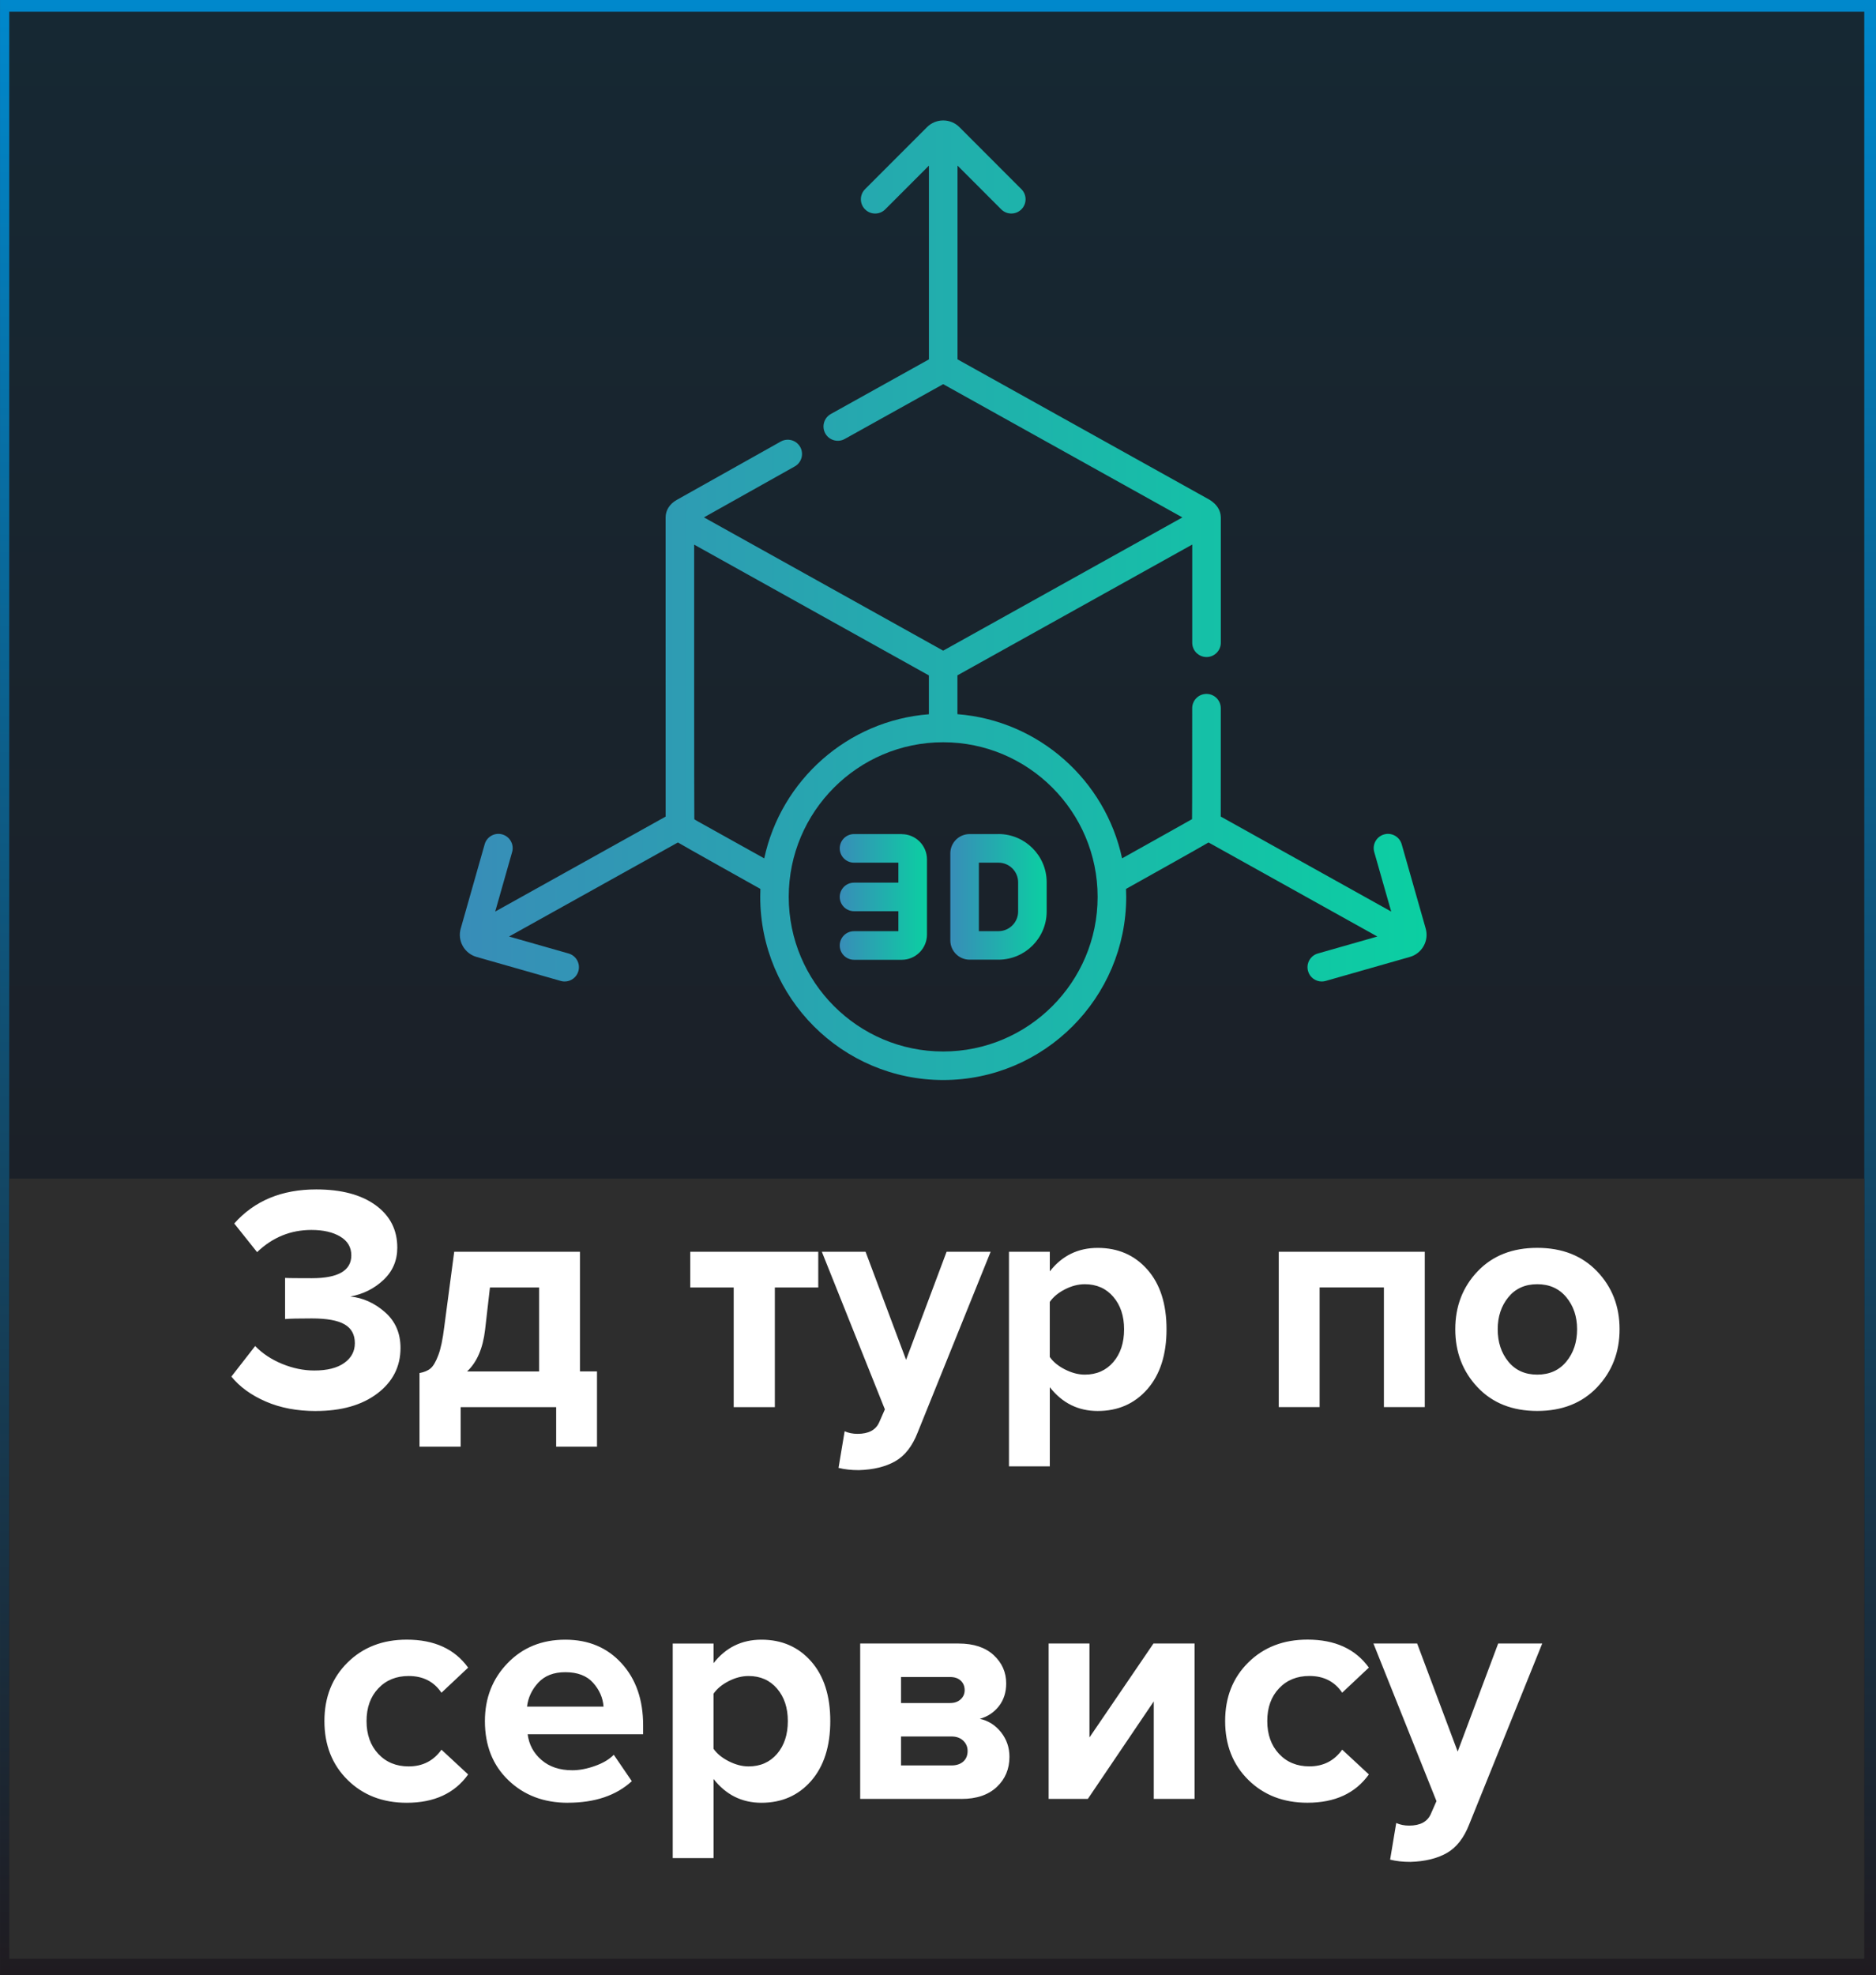 <?xml version="1.0" encoding="UTF-8"?>
<!DOCTYPE svg PUBLIC "-//W3C//DTD SVG 1.1//EN" "http://www.w3.org/Graphics/SVG/1.1/DTD/svg11.dtd">
<!-- Creator: CorelDRAW 2020 (64-Bit) -->
<svg xmlns="http://www.w3.org/2000/svg" xml:space="preserve" width="18.522mm" height="19.494mm" version="1.1" style="shape-rendering:geometricPrecision; text-rendering:geometricPrecision; image-rendering:optimizeQuality; fill-rule:evenodd; clip-rule:evenodd"
viewBox="0 0 477.84 502.93"
 xmlns:xlink="http://www.w3.org/1999/xlink"
 xmlns:xodm="http://www.corel.com/coreldraw/odm/2003">
 <rect x="0" y="0" width="477.84" height="502.93" fill="#333333" stroke="none"/>
 <defs>
  <style type="text/css">
   <![CDATA[
    .fil2 {fill:#2D2D2D}
    .fil6 {fill:white;fill-rule:nonzero}
    .fil1 {fill:url(#id0)}
    .fil0 {fill:url(#id1)}
    .fil5 {fill:url(#id2);fill-rule:nonzero}
    .fil3 {fill:url(#id3);fill-rule:nonzero}
    .fil4 {fill:url(#id4);fill-rule:nonzero}
   ]]>
  </style>
  <linearGradient id="id0" gradientUnits="userSpaceOnUse" x1="238.61" y1="2.97" x2="238.61" y2="498.77">
   <stop offset="0" style="stop-opacity:1; stop-color:#162833"/>
   <stop offset="1" style="stop-opacity:1; stop-color:#1F1B20"/>
  </linearGradient>
  <linearGradient id="id1" gradientUnits="userSpaceOnUse" x1="238.92" y1="0" x2="238.92" y2="502.93">
   <stop offset="0" style="stop-opacity:1; stop-color:#0088CC"/>
   <stop offset="1" style="stop-opacity:1; stop-color:#1F1B20"/>
  </linearGradient>
  <linearGradient id="id2" gradientUnits="userSpaceOnUse" x1="117.12" y1="152.84" x2="363.37" y2="152.84">
   <stop offset="0" style="stop-opacity:1; stop-color:#388DB8"/>
   <stop offset="1" style="stop-opacity:1; stop-color:#0BCFA2"/>
  </linearGradient>
  <linearGradient id="id3" gradientUnits="userSpaceOnUse" xlink:href="#id2" x1="242.06" y1="228.37" x2="266.6" y2="228.37">
  </linearGradient>
  <linearGradient id="id4" gradientUnits="userSpaceOnUse" xlink:href="#id2" x1="213.9" y1="228.37" x2="236.1" y2="228.37">
  </linearGradient>
 </defs>
 <g id="Слой_x0020_1">
  <g id="_1796671878128">
   <g>
    <rect class="fil0" x="-0" y="-0" width="477.84" height="502.94"/>
    <rect class="fil1" x="2.35" y="2.97" width="472.51" height="495.8"/>
    <rect class="fil2" x="2.35" y="300.11" width="472.51" height="198.66"/>
   </g>
   <g>
    <g>
     <path class="fil3" d="M254.32 212.38l-7.36 0c-2.7,0 -4.9,2.2 -4.9,4.9l0 22.18c0,2.7 2.2,4.9 4.9,4.9l7.36 0c6.77,0 12.28,-5.5 12.28,-12.27l0 -7.45c0,-6.76 -5.51,-12.27 -12.28,-12.27l0 0zm5.01 19.72c0,2.76 -2.25,5 -5.01,5l-4.99 -0 0 -17.44 4.99 0c2.76,0 5.01,2.24 5.01,5l0 7.45z"/>
     <path class="fil4" d="M229.69 212.38l-12.16 0c-2.01,0 -3.64,1.63 -3.64,3.64 0,2.01 1.63,3.64 3.64,3.64l11.3 0 0 5.09 -11.3 0c-2.01,0 -3.64,1.63 -3.64,3.63 0,2.01 1.63,3.64 3.64,3.64l11.3 0 0 5.09 -11.3 0c-2.01,0 -3.64,1.63 -3.64,3.64 0,2.01 1.63,3.64 3.64,3.64l12.16 0c3.54,0 6.42,-2.88 6.42,-6.42l0 -19.15c0,-3.54 -2.88,-6.42 -6.42,-6.42z"/>
     <path class="fil5" d="M363.15 236.45l-6.12 -21.48c-0.55,-1.93 -2.56,-3.05 -4.49,-2.5 -1.93,0.55 -3.05,2.56 -2.5,4.49l4.32 15.15 -43.42 -24.19c0.02,-0.53 0.01,-27.59 0.01,-27.59 0,-2.01 -1.63,-3.64 -3.64,-3.64 -2.01,0 -3.64,1.63 -3.64,3.64 0,0 0.01,27.8 -0.04,28.25 -0.14,0.11 -17.82,9.98 -17.82,9.98 -4.26,-19.88 -21.22,-35.1 -41.94,-36.71l0 -9.89 59.81 -33.3 0 25c0,2.01 1.63,3.64 3.64,3.64 2.01,0 3.64,-1.63 3.64,-3.64l0 -31.93c-0.05,-1.82 -1.01,-3.31 -2.86,-4.47l-64.21 -35.76 0 -49.34 11.13 11.14c0.71,0.71 1.64,1.07 2.57,1.07 0.93,0 1.86,-0.35 2.57,-1.06 1.42,-1.42 1.42,-3.72 0,-5.14l-15.77 -15.78c-1.08,-1.1 -2.58,-1.72 -4.14,-1.72 -1.56,0 -3.03,0.61 -4.13,1.71l-15.78 15.79c-1.42,1.42 -1.42,3.72 0,5.14 1.42,1.42 3.72,1.42 5.14,-0l11.13 -11.14 0 49.34 -24.99 13.91c-1.75,0.98 -2.38,3.19 -1.41,4.95 0.98,1.75 3.19,2.38 4.95,1.41l25.08 -13.96 60.93 33.93 -60.93 33.93 -60.94 -33.94 23.13 -12.97c1.75,-0.98 2.37,-3.2 1.39,-4.95 -0.98,-1.75 -3.2,-2.37 -4.95,-1.39l-26.47 14.85c-1.82,1.01 -2.87,2.65 -2.86,4.48 0,0.01 0,0.02 0,0.02 0,0 -0.01,75.63 0.01,76.15l-43.42 24.18 4.31 -15.15c0.55,-1.93 -0.57,-3.94 -2.5,-4.49 -1.93,-0.55 -3.94,0.57 -4.49,2.5l-6.11 21.5c-0.42,1.49 -0.23,3.06 0.52,4.41 0.75,1.35 2.04,2.37 3.5,2.78l21.47 6.12c0.33,0.1 0.67,0.14 1,0.14 1.58,0 3.04,-1.04 3.49,-2.64 0.55,-1.93 -0.57,-3.94 -2.5,-4.49l-15.16 -4.32 43.01 -23.95c0.46,0.34 21.01,11.83 21.01,11.83 -0.03,0.67 -0.04,1.34 -0.04,2.02 0,25.72 20.91,46.64 46.61,46.64 25.7,0 46.61,-20.92 46.61,-46.64 0,-0.68 -0.02,-1.35 -0.05,-2.02 0,0 20.56,-11.49 21.02,-11.83l43 23.95 -15.15 4.32c-1.93,0.55 -3.05,2.56 -2.5,4.49 0.45,1.6 1.91,2.64 3.49,2.64 0.33,0 0.67,-0.05 1,-0.14l21.47 -6.12c1.47,-0.42 2.74,-1.43 3.49,-2.78 0.75,-1.36 0.94,-2.92 0.52,-4.42l0 0zm-185.35 -27.27c-0.53,-0.29 -0.8,-0.48 -0.95,-0.58 -0.05,-0.45 -0.04,-69.92 -0.04,-69.92l59.79 33.3 0 9.89c-20.72,1.6 -37.68,16.82 -41.94,36.7l-16.86 -9.39zm62.44 58.56c-21.69,0 -39.34,-17.66 -39.34,-39.37 0,-21.71 17.65,-39.37 39.34,-39.37 21.69,0 39.34,17.66 39.34,39.37 0,21.71 -17.65,39.37 -39.34,39.37z"/>
    </g>
   </g>
   <path class="fil6" d="M80.47 359.29c-4.8,0 -9.06,-0.8 -12.78,-2.42 -3.71,-1.61 -6.63,-3.73 -8.76,-6.35l6.06 -7.78c1.85,1.91 4.15,3.43 6.88,4.55 2.73,1.12 5.46,1.68 8.19,1.68 3.28,0 5.82,-0.64 7.62,-1.92 1.8,-1.28 2.7,-2.96 2.7,-5.04 0,-2.19 -0.87,-3.78 -2.62,-4.79 -1.75,-1.01 -4.53,-1.51 -8.35,-1.51 -3.44,0 -5.71,0.05 -6.8,0.16l0 -10.48c0.66,0.06 2.92,0.08 6.8,0.08 6.72,0 10.07,-1.94 10.07,-5.82 0,-2.07 -0.94,-3.67 -2.83,-4.79 -1.88,-1.12 -4.33,-1.68 -7.33,-1.68 -5.3,0 -9.91,1.88 -13.84,5.65l-5.82 -7.29c5.13,-5.79 12.09,-8.68 20.89,-8.68 6.39,0 11.43,1.34 15.11,4.01 3.69,2.68 5.53,6.28 5.53,10.81 0,3.28 -1.17,6.02 -3.52,8.23 -2.35,2.21 -5.16,3.62 -8.44,4.22 3.22,0.33 6.16,1.65 8.81,3.97 2.65,2.32 3.97,5.36 3.97,9.13 0,4.75 -1.97,8.61 -5.9,11.59 -3.93,2.97 -9.15,4.46 -15.65,4.46zm26.38 9.09l0 -18.76c1.2,-0.22 2.14,-0.61 2.82,-1.19 0.68,-0.57 1.34,-1.69 1.97,-3.36 0.63,-1.66 1.13,-4.05 1.51,-7.17l2.54 -19.17 32.03 0 0 30.47 4.34 0 0 19.17 -10.4 0 0 -10.07 -24.33 0 0 10.07 -10.48 0zm17.94 -40.55l-1.23 10.73c-0.55,4.75 -2.08,8.3 -4.59,10.65l18.35 0 0 -21.38 -12.53 0zm72.57 30.47l-10.48 0 0 -30.47 -11.06 0 0 -9.09 32.6 0 0 9.09 -11.06 0 0 30.47zm16.22 15.48l1.56 -9.34c0.98,0.44 2.07,0.66 3.28,0.66 2.78,0 4.61,-0.95 5.49,-2.87l1.48 -3.36 -16.06 -40.14 11.14 0 10.32 27.52 10.32 -27.52 11.22 0 -18.59 46.03c-1.36,3.5 -3.28,5.94 -5.73,7.33 -2.46,1.39 -5.54,2.14 -9.26,2.25 -1.91,0 -3.63,-0.19 -5.16,-0.57zm66.02 -14.5c-4.97,0 -9.04,-2.02 -12.2,-6.06l0 20.15 -10.4 0 0 -54.63 10.4 0 0 4.99c3.11,-3.99 7.18,-5.98 12.2,-5.98 5.19,0 9.41,1.84 12.66,5.53 3.25,3.69 4.87,8.75 4.87,15.19 0,6.44 -1.63,11.52 -4.87,15.24 -3.25,3.71 -7.47,5.57 -12.66,5.57zm-3.28 -9.26c3,0 5.42,-1.07 7.25,-3.19 1.83,-2.13 2.75,-4.91 2.75,-8.36 0,-3.38 -0.92,-6.14 -2.75,-8.27 -1.83,-2.13 -4.25,-3.2 -7.25,-3.2 -1.69,0 -3.38,0.44 -5.08,1.31 -1.69,0.87 -2.98,1.94 -3.85,3.2l0 14.01c0.87,1.26 2.17,2.32 3.89,3.19 1.72,0.87 3.4,1.31 5.04,1.31zm86.58 8.27l-10.4 0 0 -30.47 -16.38 0 0 30.47 -10.4 0 0 -39.56 37.19 0 0 39.56zm43.9 -5.04c-3.82,4.01 -8.9,6.02 -15.24,6.02 -6.33,0 -11.4,-2.01 -15.19,-6.02 -3.8,-4.01 -5.69,-8.94 -5.69,-14.79 0,-5.84 1.9,-10.76 5.69,-14.74 3.8,-3.99 8.86,-5.98 15.19,-5.98 6.34,0 11.41,1.99 15.24,5.98 3.82,3.99 5.73,8.9 5.73,14.74 0,5.84 -1.91,10.77 -5.73,14.79zm-22.61 -6.55c1.8,2.21 4.26,3.32 7.37,3.32 3.11,0 5.59,-1.1 7.41,-3.32 1.83,-2.21 2.74,-4.96 2.74,-8.23 0,-3.22 -0.91,-5.94 -2.74,-8.15 -1.83,-2.21 -4.3,-3.32 -7.41,-3.32 -3.11,0 -5.57,1.11 -7.37,3.32 -1.8,2.21 -2.7,4.93 -2.7,8.15 0,3.28 0.9,6.02 2.7,8.23zm-280.59 112.34c-6.12,0 -11.14,-1.94 -15.07,-5.82 -3.93,-3.88 -5.9,-8.87 -5.9,-14.99 0,-6.06 1.97,-11.03 5.9,-14.91 3.93,-3.88 8.95,-5.82 15.07,-5.82 6.99,0 12.21,2.37 15.64,7.13l-6.8 6.39c-1.91,-2.84 -4.7,-4.26 -8.35,-4.26 -3.17,0 -5.75,1.05 -7.74,3.16 -1.99,2.1 -2.99,4.87 -2.99,8.31 0,3.44 1,6.23 2.99,8.36 1.99,2.13 4.57,3.19 7.74,3.19 3.55,0 6.33,-1.42 8.35,-4.26l6.8 6.31c-3.44,4.81 -8.66,7.21 -15.64,7.21zm41.04 0c-6.12,0 -11.17,-1.91 -15.15,-5.74 -3.99,-3.82 -5.98,-8.85 -5.98,-15.07 0,-5.84 1.92,-10.76 5.77,-14.74 3.85,-3.99 8.75,-5.98 14.71,-5.98 5.9,0 10.68,2.01 14.33,6.02 3.66,4.01 5.49,9.27 5.49,15.77l0 2.29 -29.41 0c0.33,2.62 1.5,4.81 3.52,6.55 2.02,1.75 4.64,2.62 7.86,2.62 1.75,0 3.65,-0.35 5.69,-1.07 2.05,-0.71 3.67,-1.66 4.87,-2.87l4.59 6.72c-3.99,3.66 -9.42,5.49 -16.3,5.49zm9.09 -24.49c-0.17,-2.24 -1.05,-4.26 -2.66,-6.06 -1.61,-1.8 -3.97,-2.7 -7.08,-2.7 -2.95,0 -5.24,0.89 -6.88,2.66 -1.64,1.77 -2.6,3.81 -2.87,6.1l19.5 0zm40.22 24.49c-4.97,0 -9.04,-2.02 -12.2,-6.06l0 20.15 -10.4 0 0 -54.63 10.4 0 0 4.99c3.11,-3.99 7.18,-5.98 12.2,-5.98 5.19,0 9.41,1.84 12.66,5.53 3.25,3.69 4.87,8.75 4.87,15.19 0,6.44 -1.63,11.52 -4.87,15.24 -3.25,3.71 -7.47,5.57 -12.66,5.57zm-3.28 -9.26c3,0 5.42,-1.07 7.25,-3.19 1.83,-2.13 2.75,-4.91 2.75,-8.36 0,-3.38 -0.92,-6.14 -2.75,-8.27 -1.83,-2.13 -4.25,-3.2 -7.25,-3.2 -1.69,0 -3.38,0.44 -5.08,1.31 -1.69,0.87 -2.98,1.94 -3.85,3.2l0 14.01c0.87,1.26 2.17,2.32 3.89,3.19 1.72,0.87 3.4,1.31 5.04,1.31zm54.23 8.27l-25.8 0 0 -39.56 25.07 0c3.82,0 6.8,0.98 8.93,2.95 2.13,1.97 3.19,4.37 3.19,7.21 0,2.29 -0.63,4.23 -1.88,5.82 -1.26,1.58 -2.87,2.65 -4.83,3.19 2.19,0.49 3.99,1.64 5.41,3.44 1.42,1.8 2.13,3.88 2.13,6.23 0,3.11 -1.08,5.68 -3.24,7.7 -2.16,2.02 -5.15,3.03 -8.97,3.03zm-2.54 -8.52c1.26,0 2.25,-0.33 2.99,-0.98 0.74,-0.66 1.11,-1.56 1.11,-2.7 0,-1.04 -0.37,-1.91 -1.11,-2.62 -0.74,-0.71 -1.73,-1.07 -2.99,-1.07l-12.86 0 0 7.37 12.86 0zm-0.33 -15.89c1.09,0 1.98,-0.31 2.66,-0.94 0.68,-0.63 1.02,-1.41 1.02,-2.33 0,-0.98 -0.33,-1.79 -0.98,-2.41 -0.66,-0.63 -1.56,-0.94 -2.7,-0.94l-12.53 0 0 6.63 12.53 0zm35.06 24.41l-9.99 0 0 -39.56 10.4 0 0 23.92 16.3 -23.92 10.48 0 0 39.56 -10.4 0 0 -24.82 -16.79 24.82zm55.94 0.98c-6.12,0 -11.14,-1.94 -15.07,-5.82 -3.93,-3.88 -5.9,-8.87 -5.9,-14.99 0,-6.06 1.97,-11.03 5.9,-14.91 3.93,-3.88 8.95,-5.82 15.07,-5.82 6.99,0 12.21,2.37 15.64,7.13l-6.8 6.39c-1.91,-2.84 -4.7,-4.26 -8.35,-4.26 -3.17,0 -5.75,1.05 -7.74,3.16 -1.99,2.1 -2.99,4.87 -2.99,8.31 0,3.44 1,6.23 2.99,8.36 1.99,2.13 4.57,3.19 7.74,3.19 3.55,0 6.33,-1.42 8.35,-4.26l6.8 6.31c-3.44,4.81 -8.66,7.21 -15.64,7.21zm21.05 14.5l1.56 -9.34c0.98,0.44 2.07,0.66 3.28,0.66 2.78,0 4.61,-0.95 5.49,-2.87l1.48 -3.36 -16.06 -40.14 11.14 0 10.32 27.52 10.32 -27.52 11.22 0 -18.59 46.03c-1.36,3.5 -3.28,5.94 -5.73,7.33 -2.46,1.39 -5.54,2.14 -9.26,2.25 -1.91,0 -3.63,-0.19 -5.16,-0.57z"/>
  </g>
 </g>
</svg>
